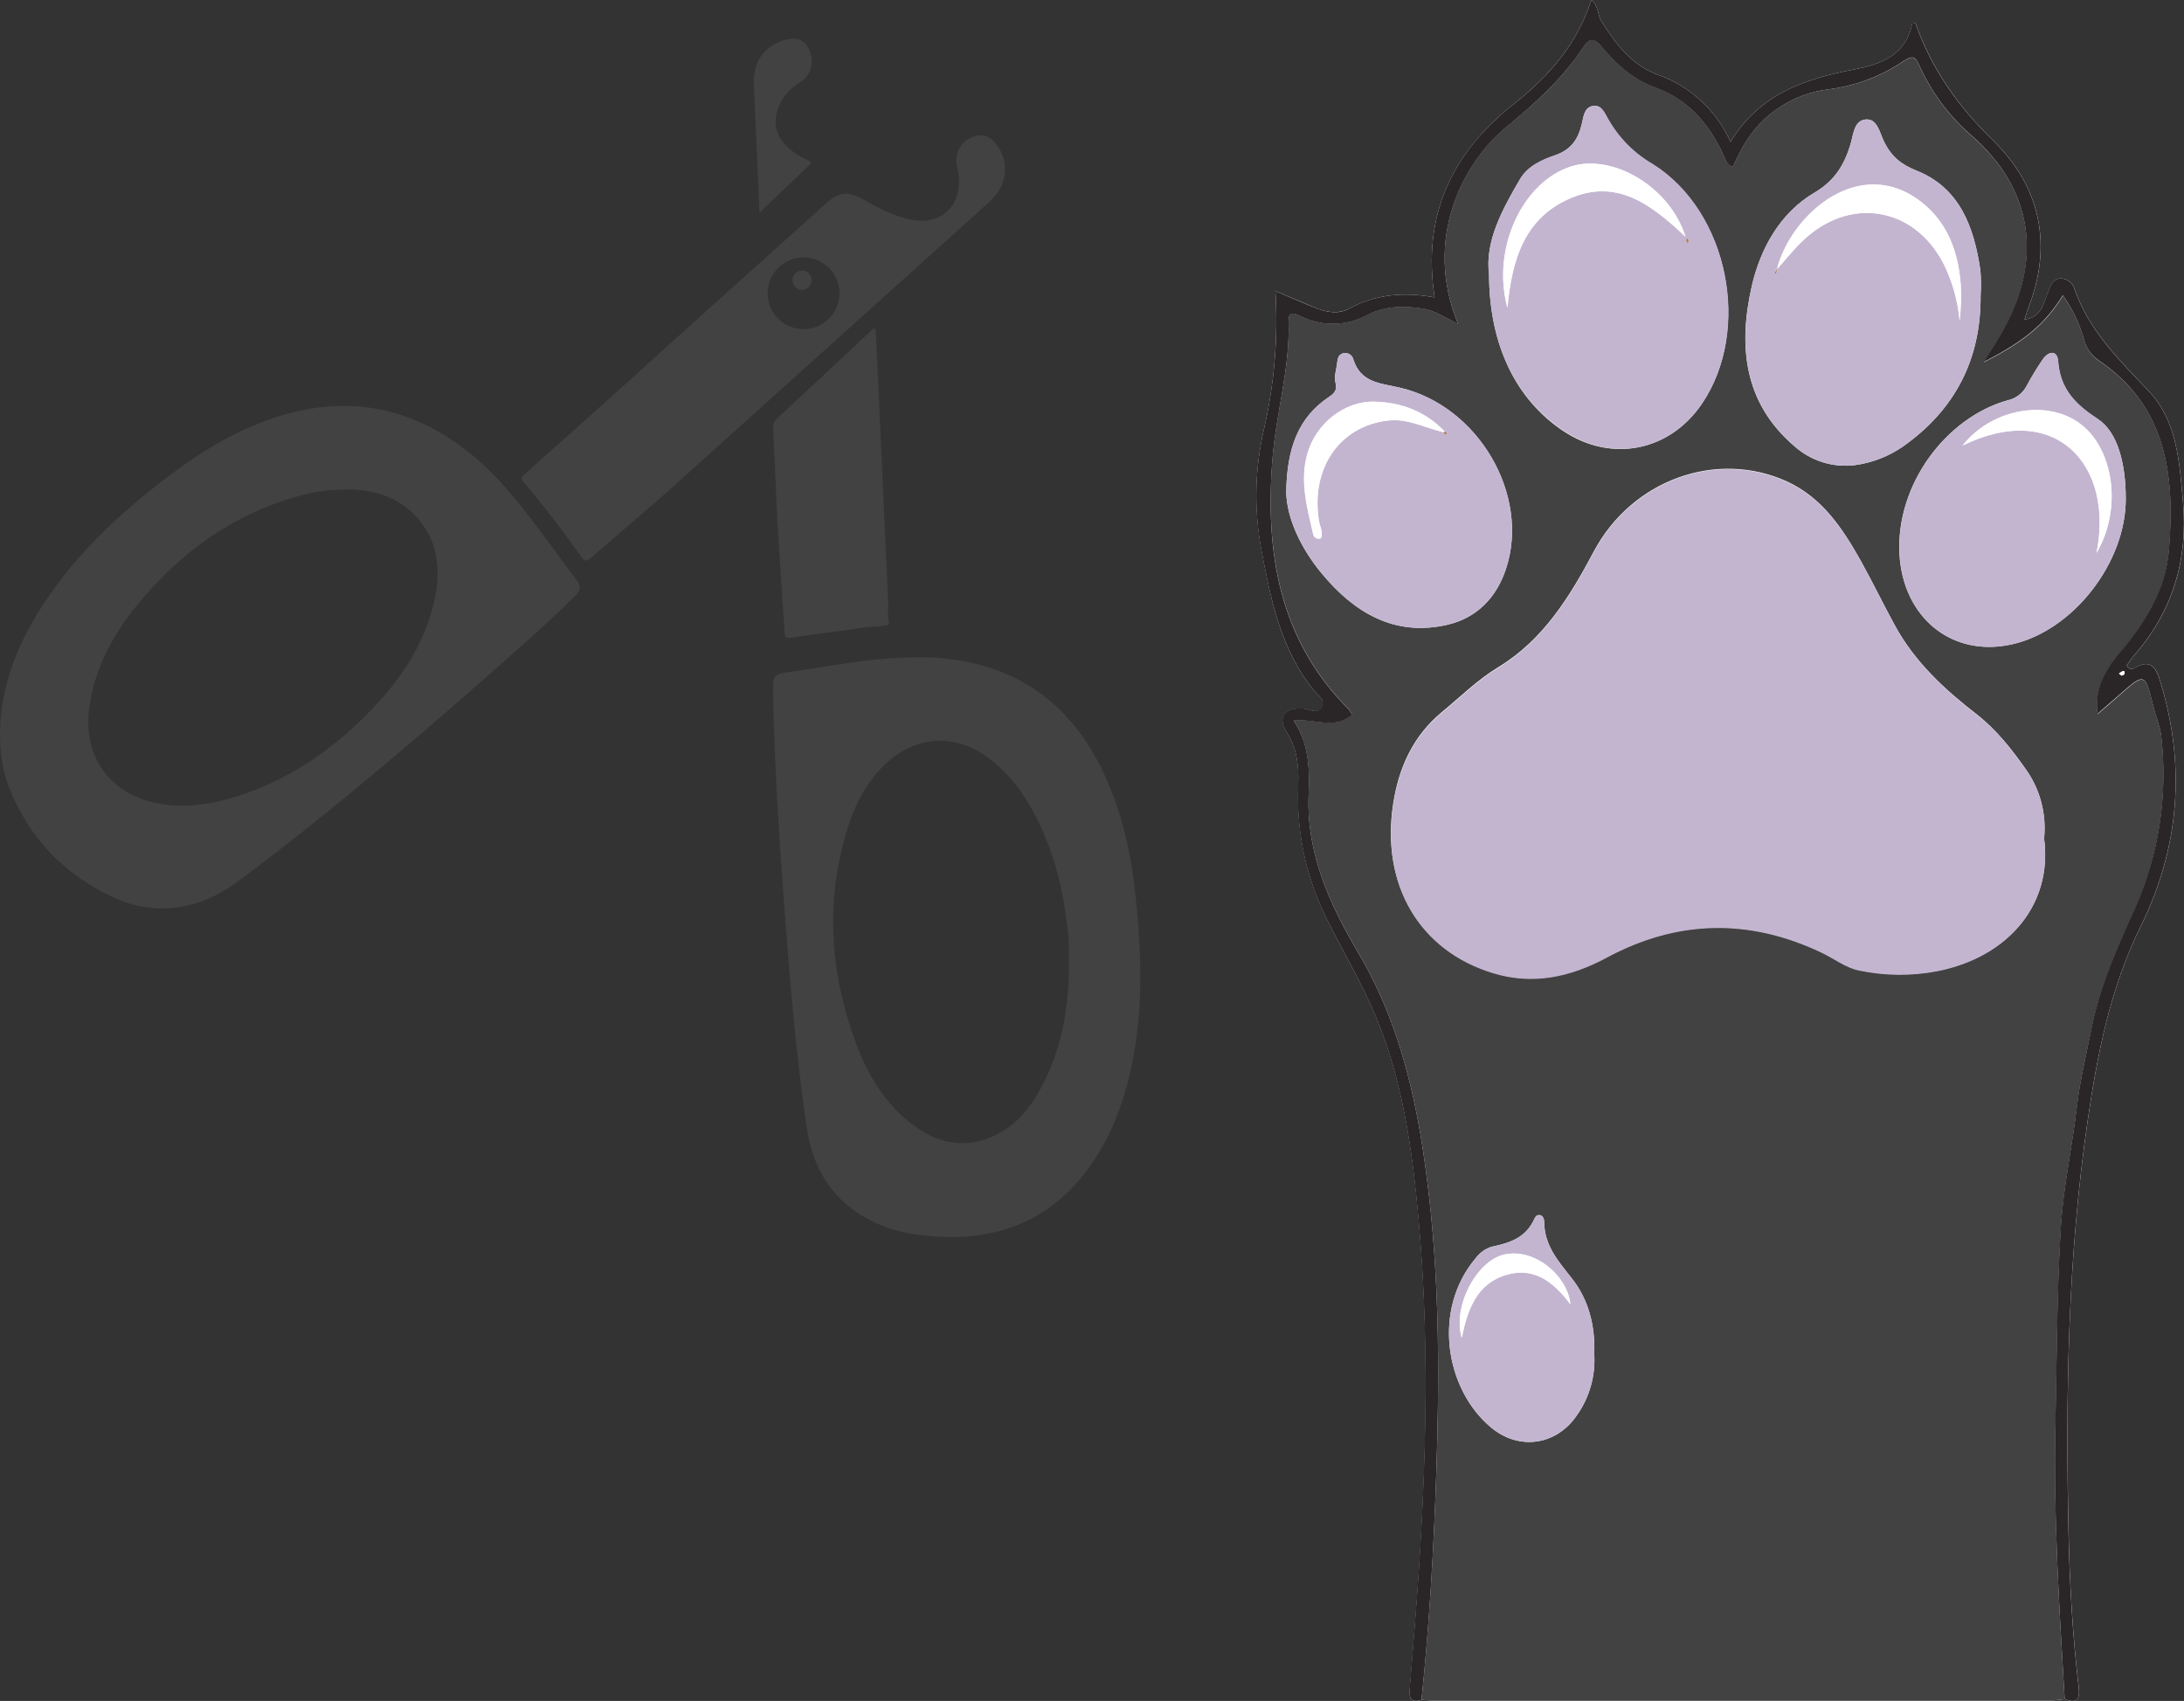 <?xml version="1.0" encoding="UTF-8"?>
<svg width="113px" height="88px" viewBox="0 0 113 88" version="1.1" xmlns="http://www.w3.org/2000/svg" xmlns:xlink="http://www.w3.org/1999/xlink">
    <rect x="0" y="0" width="113" height="88" fill="#333333" stroke="none"/>
    <title>Group 9 Copy</title>
    <g id="Page-1" stroke="none" stroke-width="1" fill="none" fill-rule="evenodd">
        <g id="Group-9-Copy" fill-rule="nonzero">
            <g id="Group-3" transform="translate(0, 2)" fill="#424242">
                <path d="M0,35.936 C0.024,33.572 0.846,31.458 2.097,29.488 C3.862,26.702 6.245,24.493 8.872,22.523 C10.577,21.246 12.392,20.172 14.445,19.531 C18.112,18.394 21.406,19.099 24.364,21.487 C25.872,22.705 27.022,24.233 28.17,25.763 C28.727,26.506 29.256,27.272 29.831,28.001 C30.087,28.325 30.04,28.556 29.771,28.819 C28.779,29.803 27.745,30.742 26.7,31.668 C22.252,35.614 17.745,39.494 13,43.091 C12.171,43.72 11.334,44.333 10.33,44.672 C8.782,45.195 7.25,45.084 5.804,44.4 C3.303,43.218 1.502,41.344 0.481,38.777 C0.12,37.87 0,36.911 0,35.936 Z M18.141,23.325 C17.098,23.325 16.368,23.421 15.653,23.61 C12.151,24.533 9.368,26.532 7.112,29.283 C5.847,30.823 4.924,32.539 4.63,34.54 C4.248,37.131 5.677,39.127 8.269,39.586 C9.477,39.799 10.67,39.653 11.839,39.322 C14.775,38.492 17.196,36.842 19.267,34.665 C20.784,33.069 21.988,31.279 22.47,29.096 C22.804,27.574 22.71,26.111 21.646,24.855 C20.655,23.686 19.306,23.348 18.141,23.325 Z" id="Shape"></path>
                <path d="M49.048,61.999 C47.95,61.965 46.856,61.871 45.811,61.478 C43.452,60.59 42.107,58.853 41.735,56.311 C41.204,52.691 40.893,49.045 40.618,45.4 C40.341,41.739 40.091,38.076 40.008,34.404 C40,34.085 40.012,33.765 40.001,33.446 C39.988,33.081 40.131,32.875 40.496,32.821 C41.547,32.667 42.595,32.502 43.646,32.335 C44.758,32.157 45.88,32.048 47.005,32.009 C51.194,31.868 54.992,33.426 57.136,38.061 C58.089,40.118 58.557,42.307 58.778,44.555 C59.04,47.216 59.145,49.882 58.667,52.54 C58.332,54.4 57.771,56.176 56.768,57.778 C54.965,60.66 52.376,62.041 49.048,61.999 Z M55.297,47.131 C55.325,46.622 55.243,46.126 55.181,45.626 C54.995,44.128 54.654,42.672 54.071,41.282 C53.385,39.649 52.485,38.168 51.026,37.13 C49.399,35.971 47.476,36.065 45.972,37.386 C44.947,38.285 44.303,39.451 43.891,40.739 C42.67,44.561 42.92,48.342 44.32,52.058 C44.921,53.655 45.793,55.084 47.149,56.13 C48.46,57.153 49.9,57.479 51.449,56.754 C52.527,56.249 53.273,55.368 53.839,54.326 C55.056,52.084 55.381,49.648 55.297,47.131 Z" id="Shape"></path>
                <path d="M49.619,7.373 C49.625,7.085 49.557,6.808 49.501,6.527 C49.434,6.173 49.521,5.806 49.74,5.517 C49.959,5.228 50.291,5.042 50.654,5.005 C50.97,4.973 51.213,5.099 51.421,5.322 C52.239,6.196 52.189,7.516 51.279,8.357 C50.213,9.34 49.128,10.303 48.05,11.273 C43.656,15.232 39.258,19.191 34.856,23.149 C33.446,24.413 31.986,25.625 30.565,26.872 C30.353,27.058 30.255,27.043 30.091,26.818 C29.13,25.505 28.168,24.19 27.1,22.957 C26.953,22.787 26.972,22.689 27.131,22.547 C28.937,20.938 30.738,19.328 32.536,17.716 C33.176,17.144 33.799,16.557 34.44,15.982 C37.217,13.485 39.994,10.989 42.772,8.495 C43.404,7.925 43.883,7.878 44.626,8.3 C45.436,8.759 46.256,9.198 47.19,9.372 C48.603,9.634 49.61,8.807 49.619,7.373 Z M39.718,13.155 C39.709,13.647 39.9,14.121 40.247,14.473 C40.595,14.826 41.071,15.026 41.57,15.031 C42.598,15.023 43.429,14.204 43.44,13.191 C43.45,12.177 42.634,11.342 41.607,11.314 C40.584,11.293 39.722,12.129 39.718,13.155 Z" id="Shape"></path>
                <path d="M45.305,15.009 C45.356,16.082 45.408,17.166 45.459,18.248 C45.624,21.913 45.79,25.578 45.955,29.243 C45.969,29.543 45.895,29.842 45.988,30.142 C46.043,30.322 45.899,30.345 45.761,30.37 C45.383,30.438 45,30.41 44.616,30.474 C43.394,30.676 42.159,30.803 40.934,30.988 C40.664,31.029 40.61,30.969 40.594,30.712 C40.444,28.263 40.247,25.809 40.147,23.353 C40.105,22.302 40.053,21.251 40.002,20.201 C39.992,19.997 40.012,19.83 40.18,19.674 C41.827,18.146 43.468,16.613 45.105,15.074 C45.151,15.011 45.231,14.984 45.305,15.009 Z" id="Path"></path>
                <path d="M39.297,9 C39.215,7.133 39.138,5.387 39.061,3.635 C39.042,3.204 39.018,2.771 39.002,2.341 C38.961,1.205 39.535,0.381 40.577,0.077 C41.211,-0.108 41.608,0.038 41.856,0.548 C42.129,1.115 42.006,1.76 41.551,2.145 C41.444,2.234 41.321,2.302 41.207,2.38 C40.858,2.618 40.573,2.946 40.38,3.332 C39.928,4.239 40.098,5.073 40.858,5.71 C41.145,5.944 41.458,6.141 41.79,6.295 C41.882,6.34 42.042,6.381 41.883,6.531 C41.049,7.334 40.209,8.132 39.297,9 Z" id="Path"></path>
                <path d="M41.492,13 C41.217,12.994 40.998,12.768 41,12.493 C41.001,12.361 41.054,12.234 41.149,12.142 C41.243,12.049 41.371,11.998 41.503,12 C41.779,12.004 42,12.229 42,12.504 C41.991,12.779 41.767,12.998 41.492,13 Z" id="Path"></path>
            </g>
            <g id="KH_logo_v18-25" transform="translate(65, 0)">
                <path d="M8.55,87.947 C8.714,87.947 8.878,87.971 9.043,87.971 C19.736,87.971 30.436,87.971 41.141,87.971 C41.371,87.971 41.599,87.929 41.826,87.907 C42.444,88.13 42.632,87.959 42.551,87.266 C42.242,84.644 42.088,82.005 42.03,79.366 C41.87,72.206 41.983,65.056 43.02,57.955 C43.525,54.496 44.193,51.092 45.767,47.913 C47.775,43.846 48.11,39.574 46.757,35.202 C46.559,34.537 46.26,34.09 45.49,34.535 C45.365,34.608 45.195,34.696 45.04,34.433 C45.135,34.277 45.239,34.129 45.353,33.987 C47.393,31.702 48.223,29 47.949,25.954 C47.765,23.929 47.654,21.793 46.185,20.242 C44.67,18.635 43.102,17.133 42.345,14.974 C42.253,14.636 41.949,14.402 41.603,14.404 C41.161,14.438 41.082,14.836 40.941,15.177 C40.717,15.721 40.636,16.41 39.753,16.533 C39.828,16.292 39.864,16.131 39.921,15.996 C41.242,12.681 40.567,9.648 38.127,7.27 C36.311,5.503 34.959,3.583 34.115,1.221 C34.103,1.189 34.016,1.185 33.949,1.163 C33.646,2.874 32.279,3.338 30.925,3.595 C28.364,4.081 26.032,4.872 24.537,7.338 C23.802,5.703 22.438,4.444 20.762,3.858 C19.408,3.358 18.615,2.279 17.865,1.117 C17.647,0.775 17.718,0.289 17.334,0 C16.601,2.31 15.095,3.981 13.314,5.388 C10.1,7.935 8.577,11.162 9.227,15.388 C7.657,15.093 6.193,15.217 4.801,15.97 C4.294,16.243 3.706,16.171 3.169,15.97 C2.46,15.681 1.761,15.376 0.991,15.063 C1.137,17.462 0.936,19.87 0.397,22.21 C-0.064,24.199 -0.118,26.262 0.236,28.273 C0.731,30.92 1.227,33.581 3.009,35.754 C3.207,35.991 3.603,36.212 3.383,36.594 C3.163,36.976 2.789,36.7 2.484,36.67 C1.508,36.57 1.064,37.072 1.579,37.891 C2.141,38.779 2.211,39.699 2.173,40.661 C2.075,43.105 2.611,45.533 3.728,47.702 C4.53,49.309 5.451,50.851 6.148,52.496 C7.577,55.87 8.074,59.467 8.403,63.096 C8.95,69.143 8.815,75.188 8.417,81.233 C8.282,83.266 8.114,85.298 7.948,87.329 C7.898,87.801 7.952,88.13 8.55,87.947 Z" id="Path" fill="#FEFEFE"></path>
                <path d="M41.826,87.907 C41.599,87.929 41.371,87.971 41.141,87.971 C30.448,87.971 19.748,87.971 9.043,87.971 C8.878,87.971 8.714,87.955 8.55,87.947 C8.946,84.063 9.181,80.165 9.312,76.267 C9.472,71.523 9.484,66.771 8.956,62.042 C8.457,57.569 7.603,53.221 5.266,49.267 C3.799,46.782 2.575,44.131 2.706,41.085 C2.761,39.783 2.722,38.484 1.937,37.269 C3.005,37.154 4.052,37.765 4.961,36.964 C4.916,36.871 4.861,36.784 4.797,36.704 C1.171,33.089 0.452,28.551 0.836,23.712 C1.025,21.367 1.743,19.065 1.67,16.669 C1.652,16.099 1.912,16.171 2.264,16.34 C3.375,16.904 4.688,16.88 5.777,16.276 C6.658,15.822 7.623,15.81 8.583,15.954 C9.213,16.049 9.756,16.426 10.443,16.758 C8.613,12.339 10.702,8.391 12.956,6.549 C14.457,5.334 15.871,4.043 16.94,2.41 C17.273,1.904 17.534,2.008 17.847,2.392 C18.615,3.32 19.485,4.109 20.637,4.521 C22.222,5.087 23.277,6.228 24.028,7.712 C24.186,8.023 24.263,8.401 24.566,8.612 C24.624,8.598 24.673,8.602 24.681,8.584 C24.784,8.383 24.879,8.164 24.978,7.957 C25.864,6.109 27.621,4.849 29.634,4.619 C31.008,4.444 32.324,3.95 33.479,3.175 C33.971,2.856 34.099,2.93 34.321,3.422 C34.952,4.816 35.878,6.052 37.032,7.043 C40.173,9.801 40.698,13.384 38.664,17.071 C38.371,17.599 38.034,18.103 37.644,18.742 C39.759,17.671 40.84,16.752 41.737,15.294 C42.224,15.972 42.59,16.731 42.82,17.537 C42.926,17.993 43.198,18.392 43.581,18.653 C47.145,21.031 47.541,24.648 47.223,28.494 C47.054,30.529 46.013,32.2 44.722,33.732 C43.71,34.937 43.395,35.901 43.533,36.945 C43.896,36.632 44.244,36.343 44.589,36.028 C45.975,34.799 45.989,34.794 46.417,36.552 C46.549,37.098 46.781,37.61 46.837,38.189 C47.17,41.216 46.691,44.278 45.45,47.051 C44.571,48.999 43.694,50.936 43.258,53.044 C42.971,54.45 42.626,55.824 42.466,57.246 C42.213,59.361 41.755,61.463 41.628,63.58 C41.43,66.88 41.43,70.191 41.357,73.499 C41.238,78.301 41.541,83.103 41.826,87.907 Z M40.761,43.38 C40.893,42.102 40.552,40.82 39.805,39.783 C39.086,38.761 38.303,37.761 37.295,36.972 C35.618,35.672 34.08,34.266 33.028,32.332 C32.424,31.226 31.877,30.087 31.262,28.986 C30.321,27.313 29.267,25.737 27.457,24.909 C23.832,23.255 19.447,24.811 17.467,28.524 C16.215,30.878 14.845,33.11 12.516,34.519 C11.439,35.174 10.562,36.05 9.603,36.839 C8.122,38.064 7.375,39.693 7.084,41.571 C6.435,45.764 8.445,49.166 12.233,50.323 C14.326,50.962 16.255,50.524 18.13,49.52 C21.786,47.555 25.497,47.485 29.242,49.265 C29.887,49.57 30.491,50.048 31.166,50.184 C32.516,50.472 33.91,50.483 35.264,50.217 C38.915,49.498 41.211,46.794 40.761,43.38 Z M12.043,14.195 C12.057,17.874 13.445,20.686 15.904,22.313 C18.364,23.939 21.362,23.365 23.045,20.907 C25.64,17.091 24.432,10.945 20.495,8.495 C19.534,7.937 18.739,7.128 18.192,6.152 C18.021,5.848 17.869,5.423 17.427,5.483 C16.986,5.543 16.936,5.993 16.859,6.338 C16.675,7.164 16.324,7.744 15.441,8.041 C14.784,8.262 14.055,8.596 13.659,9.246 C12.712,10.855 11.825,12.506 12.043,14.195 Z M37.476,15.296 C37.504,14.862 37.501,14.427 37.466,13.994 C37.139,11.763 36.414,9.722 34.153,8.825 C33.341,8.501 32.846,8.076 32.475,7.318 C32.258,6.877 32.137,6.123 31.525,6.182 C30.913,6.24 30.891,6.985 30.747,7.463 C30.42,8.543 29.915,9.359 28.883,9.965 C27.081,11.024 26.073,12.894 25.636,14.807 C24.942,17.844 25.188,20.814 27.836,23.08 C28.702,23.856 29.858,24.213 31.004,24.06 C31.888,23.936 32.731,23.606 33.468,23.096 C36.143,21.206 37.497,18.609 37.476,15.296 Z M44.987,25.787 C44.987,23.955 44.557,22.343 43.541,21.68 C42.403,20.937 41.593,20.148 41.486,18.696 C41.442,18.093 40.989,18.155 40.682,18.605 C40.381,19.045 40.105,19.5 39.854,19.971 C39.649,20.355 39.286,20.628 38.864,20.714 C35.695,21.604 33.081,25.064 33.277,28.679 C33.468,31.965 36.002,34.017 39.072,33.338 C42.236,32.656 45.005,29.121 44.987,25.787 L44.987,25.787 Z M1.549,25.464 C1.577,26.797 2.284,28.338 3.377,29.659 C5.064,31.7 7.163,32.959 9.9,32.32 C11.399,31.969 12.425,30.932 12.922,29.424 C14.178,25.62 11.496,20.989 7.413,20.053 C6.395,19.82 5.391,19.8 5.015,18.573 C4.981,18.458 4.902,18.362 4.795,18.308 C4.689,18.255 4.565,18.249 4.454,18.292 C4.241,18.366 4.203,18.577 4.183,18.784 C4.149,19.113 4.017,19.465 4.092,19.766 C4.199,20.182 4.058,20.338 3.74,20.551 C2.179,21.604 1.585,23.17 1.549,25.464 Z M17.487,70.065 C17.544,68.565 17.182,67.223 16.328,66.141 C15.625,65.245 14.906,64.444 14.896,63.219 C14.896,62.831 14.532,62.733 14.395,63.046 C13.95,64.05 13.106,64.311 12.162,64.506 C11.847,64.609 11.571,64.806 11.37,65.072 C9.082,67.755 9.785,71.874 12.134,73.843 C13.595,75.07 15.542,74.785 16.605,73.198 C17.243,72.286 17.554,71.181 17.487,70.065 L17.487,70.065 Z" id="Shape" fill="#424242"></path>
                <path d="M41.826,87.907 C41.541,83.103 41.232,78.301 41.349,73.483 C41.422,70.175 41.42,66.856 41.62,63.564 C41.747,61.443 42.215,59.346 42.458,57.23 C42.628,55.808 42.973,54.418 43.25,53.028 C43.686,50.919 44.563,48.983 45.442,47.035 C46.684,44.262 47.162,41.2 46.829,38.173 C46.773,37.594 46.541,37.082 46.409,36.536 C45.981,34.778 45.969,34.782 44.581,36.012 C44.236,36.317 43.888,36.614 43.525,36.929 C43.377,35.889 43.692,34.921 44.714,33.716 C46.005,32.184 47.046,30.503 47.215,28.478 C47.536,24.64 47.128,21.023 43.573,18.637 C43.19,18.376 42.918,17.977 42.813,17.521 C42.582,16.715 42.216,15.956 41.729,15.277 C40.832,16.736 39.749,17.655 37.636,18.726 C38.032,18.087 38.363,17.583 38.656,17.055 C40.69,13.372 40.165,9.789 37.028,7.031 C35.876,6.041 34.952,4.806 34.321,3.414 C34.099,2.922 33.971,2.848 33.479,3.167 C32.325,3.945 31.009,4.442 29.634,4.619 C27.618,4.851 25.861,6.115 24.978,7.967 C24.875,8.168 24.78,8.387 24.681,8.594 C24.681,8.612 24.624,8.608 24.566,8.622 C24.263,8.411 24.186,8.033 24.028,7.722 C23.277,6.238 22.222,5.097 20.637,4.531 C19.485,4.119 18.615,3.326 17.847,2.402 C17.528,2.016 17.273,1.914 16.94,2.42 C15.871,4.043 14.457,5.334 12.958,6.557 C10.704,8.399 8.615,12.351 10.445,16.766 C9.758,16.43 9.215,16.053 8.585,15.962 C7.625,15.818 6.66,15.83 5.779,16.284 C4.69,16.888 3.377,16.912 2.266,16.348 C1.912,16.179 1.652,16.107 1.672,16.677 C1.745,19.069 1.027,21.371 0.84,23.725 C0.444,28.563 1.173,33.11 4.801,36.716 C4.865,36.796 4.92,36.883 4.965,36.976 C4.056,37.779 3.009,37.166 1.941,37.281 C2.734,38.486 2.765,39.787 2.71,41.097 C2.579,44.143 3.803,46.794 5.27,49.279 C7.603,53.221 8.457,57.569 8.956,62.042 C9.484,66.771 9.472,71.523 9.312,76.267 C9.181,80.165 8.952,84.063 8.55,87.947 C7.956,88.13 7.898,87.801 7.938,87.319 C8.104,85.288 8.272,83.256 8.407,81.223 C8.803,75.178 8.94,69.133 8.393,63.086 C8.064,59.457 7.567,55.856 6.138,52.486 C5.441,50.841 4.52,49.293 3.718,47.692 C2.601,45.523 2.065,43.095 2.163,40.651 C2.205,39.691 2.136,38.769 1.569,37.881 C1.054,37.078 1.498,36.56 2.474,36.66 C2.779,36.69 3.153,36.964 3.373,36.584 C3.593,36.204 3.193,35.981 2.999,35.744 C1.227,33.571 0.726,30.91 0.227,28.263 C-0.125,26.252 -0.067,24.188 0.397,22.2 C0.935,19.863 1.136,17.458 0.991,15.063 C1.761,15.386 2.46,15.691 3.169,15.97 C3.706,16.171 4.294,16.253 4.801,15.97 C6.187,15.217 7.657,15.093 9.227,15.388 C8.577,11.17 10.092,7.935 13.314,5.388 C15.096,3.983 16.601,2.31 17.334,0 C17.718,0.289 17.647,0.775 17.865,1.117 C18.615,2.279 19.408,3.358 20.762,3.858 C22.438,4.444 23.802,5.703 24.537,7.338 C26.032,4.872 28.364,4.081 30.925,3.595 C32.275,3.338 33.646,2.874 33.945,1.163 C34.012,1.185 34.099,1.189 34.111,1.221 C34.947,3.583 36.307,5.503 38.123,7.27 C40.563,9.648 41.238,12.681 39.917,15.996 C39.86,16.139 39.824,16.292 39.749,16.533 C40.632,16.41 40.713,15.729 40.937,15.177 C41.078,14.836 41.157,14.438 41.599,14.404 C41.945,14.402 42.249,14.636 42.341,14.974 C43.098,17.133 44.666,18.641 46.181,20.242 C47.65,21.793 47.765,23.929 47.945,25.954 C48.219,28.992 47.389,31.694 45.349,33.987 C45.235,34.129 45.131,34.277 45.036,34.433 C45.191,34.696 45.361,34.608 45.486,34.535 C46.256,34.09 46.547,34.535 46.753,35.202 C48.108,39.574 47.773,43.838 45.763,47.913 C44.189,51.1 43.522,54.504 43.017,57.955 C41.981,65.056 41.868,72.214 42.026,79.366 C42.084,82.005 42.238,84.644 42.547,87.266 C42.632,87.965 42.444,88.13 41.826,87.907 Z M44.771,34.955 C44.823,34.929 44.908,34.909 44.92,34.871 C44.941,34.786 44.939,34.67 44.791,34.742 C44.736,34.774 44.684,34.81 44.634,34.849 C44.68,34.885 44.724,34.921 44.771,34.955 L44.771,34.955 Z" id="Shape" fill="#2A2628"></path>
                <path d="M40.761,43.38 C41.211,46.794 38.915,49.508 35.272,50.243 C33.917,50.509 32.524,50.498 31.174,50.211 C30.499,50.074 29.895,49.596 29.25,49.291 C25.505,47.511 21.794,47.582 18.138,49.546 C16.263,50.55 14.334,50.988 12.241,50.349 C8.449,49.192 6.439,45.79 7.092,41.597 C7.383,39.719 8.13,38.09 9.611,36.865 C10.57,36.076 11.447,35.2 12.524,34.545 C14.843,33.14 16.213,30.904 17.475,28.551 C19.455,24.829 23.839,23.273 27.465,24.936 C29.275,25.763 30.329,27.346 31.269,29.012 C31.885,30.113 32.432,31.252 33.036,32.358 C34.087,34.292 35.626,35.698 37.303,36.998 C38.311,37.779 39.086,38.779 39.812,39.809 C40.551,40.841 40.889,42.112 40.761,43.38 L40.761,43.38 Z" id="Path" fill="#C3B5D0"></path>
                <path d="M12.043,14.195 C11.825,12.506 12.712,10.855 13.665,9.238 C14.045,8.592 14.782,8.258 15.447,8.033 C16.33,7.734 16.681,7.156 16.865,6.33 C16.942,5.985 17.002,5.543 17.433,5.475 C17.865,5.406 18.027,5.84 18.204,6.144 C18.752,7.116 19.547,7.922 20.507,8.477 C24.439,10.927 25.655,17.083 23.057,20.889 C21.374,23.357 18.404,23.945 15.916,22.295 C13.429,20.644 12.057,17.874 12.043,14.195 Z M12.995,15.926 C13.227,13.349 13.924,11.261 16.239,10.255 C18.635,9.218 20.423,10.552 22.204,12.241 C21.4,9.666 18.441,7.935 16.293,8.61 C13.795,9.399 12.156,12.841 12.995,15.926 L12.995,15.926 Z M22.378,12.498 L22.309,12.329 C22.287,12.353 22.249,12.377 22.247,12.402 C22.251,12.46 22.26,12.519 22.273,12.576 L22.378,12.498 Z" id="Shape" fill="#C3B5D0"></path>
                <path d="M37.476,15.296 C37.497,18.609 36.143,21.206 33.46,23.098 C32.727,23.605 31.89,23.934 31.012,24.06 C29.866,24.213 28.71,23.856 27.844,23.08 C25.188,20.814 24.952,17.844 25.636,14.807 C26.073,12.894 27.081,11.024 28.883,9.965 C29.915,9.363 30.42,8.543 30.747,7.463 C30.891,6.983 30.931,6.238 31.525,6.182 C32.119,6.125 32.258,6.877 32.475,7.318 C32.846,8.076 33.341,8.501 34.153,8.825 C36.414,9.722 37.139,11.763 37.466,13.994 C37.501,14.427 37.504,14.862 37.476,15.296 L37.476,15.296 Z M26.96,13.89 C27.426,13.378 27.855,12.827 28.36,12.363 C30.881,10.056 34.28,10.785 35.687,13.916 C36.068,14.761 36.304,15.666 36.387,16.591 C36.458,15.958 36.476,15.321 36.44,14.685 C36.319,13.066 35.788,11.594 34.527,10.548 C31.299,7.867 27.663,11.08 26.948,13.886 C26.899,13.954 26.849,14.022 26.806,14.087 C26.826,14.108 26.848,14.128 26.871,14.147 L26.96,13.89 Z" id="Shape" fill="#C3B5D0"></path>
                <path d="M44.987,25.787 C45.005,29.117 42.236,32.656 39.072,33.346 C36.002,34.017 33.466,31.965 33.285,28.679 C33.087,25.064 35.711,21.604 38.872,20.714 C39.294,20.628 39.657,20.355 39.862,19.971 C40.113,19.5 40.389,19.045 40.69,18.605 C40.997,18.155 41.45,18.097 41.494,18.696 C41.601,20.148 42.411,20.937 43.549,21.68 C44.557,22.343 44.979,23.955 44.987,25.787 Z M36.545,23.05 C41.333,20.708 44.391,24.03 43.476,28.599 C44.83,26.309 44.373,23.102 42.51,21.835 C40.761,20.646 37.977,21.214 36.545,23.05 L36.545,23.05 Z" id="Shape" fill="#C3B5D0"></path>
                <path d="M1.549,25.464 C1.585,23.17 2.179,21.604 3.74,20.551 C4.058,20.338 4.199,20.182 4.092,19.766 C4.017,19.465 4.149,19.113 4.183,18.784 C4.203,18.583 4.241,18.366 4.454,18.292 C4.565,18.249 4.689,18.255 4.795,18.308 C4.902,18.362 4.981,18.458 5.015,18.573 C5.391,19.8 6.401,19.82 7.413,20.053 C11.496,20.989 14.178,25.62 12.922,29.424 C12.425,30.928 11.399,31.969 9.902,32.32 C7.165,32.959 5.066,31.7 3.379,29.659 C2.284,28.338 1.585,26.797 1.549,25.464 Z M9.704,22.363 C9.74,22.449 9.773,22.536 9.874,22.421 L9.75,22.321 C8.76,21.28 7.508,20.812 6.122,20.776 C4.549,20.736 3.102,21.919 2.66,23.423 C2.233,24.877 2.637,26.257 2.951,27.641 C2.972,27.724 3.028,27.794 3.104,27.833 C3.18,27.871 3.269,27.875 3.347,27.842 C3.478,27.532 3.3,27.257 3.25,26.968 C2.797,24.229 4.318,22.017 6.841,21.746 C7.855,21.64 8.748,22.148 9.704,22.363 Z M3.504,28.199 L3.478,28.253 L3.518,28.253 L3.504,28.199 Z" id="Shape" fill="#C3B5D0"></path>
                <path d="M17.487,70.065 C17.554,71.181 17.243,72.286 16.605,73.198 C15.542,74.785 13.595,75.07 12.134,73.843 C9.785,71.874 9.082,67.755 11.37,65.072 C11.571,64.806 11.847,64.609 12.162,64.506 C13.106,64.305 13.944,64.056 14.395,63.046 C14.532,62.733 14.894,62.831 14.896,63.219 C14.896,64.444 15.625,65.245 16.328,66.141 C17.182,67.223 17.544,68.565 17.487,70.065 Z M16.251,67.48 C16.112,66.018 14.388,64.54 12.803,64.912 C11.417,65.239 10.15,67.561 10.625,69.211 C10.926,67.773 11.381,66.4 12.974,65.946 C14.38,65.546 15.376,66.305 16.251,67.48 Z" id="Shape" fill="#C3B5D0"></path>
                <path d="M44.771,34.957 L44.634,34.849 C44.684,34.81 44.736,34.774 44.791,34.742 C44.939,34.672 44.941,34.786 44.92,34.871 C44.908,34.909 44.823,34.929 44.771,34.957 Z" id="Path" fill="#FEFEFE"></path>
                <path d="M12.995,15.926 C12.156,12.841 13.788,9.399 16.297,8.61 C18.437,7.935 21.404,9.666 22.208,12.251 C20.425,10.562 18.643,9.228 16.243,10.265 C13.924,11.261 13.227,13.349 12.995,15.926 Z" id="Path" fill="#FFFFFF"></path>
                <path d="M22.378,12.498 L22.273,12.576 C22.26,12.519 22.251,12.46 22.247,12.402 C22.247,12.377 22.287,12.353 22.309,12.329 L22.378,12.498 Z" id="Path" fill="#AD774A"></path>
                <path d="M26.958,13.896 C27.673,11.084 31.315,7.871 34.537,10.558 C35.798,11.604 36.319,13.076 36.45,14.695 C36.486,15.331 36.468,15.968 36.396,16.601 C36.314,15.676 36.078,14.771 35.697,13.926 C34.28,10.795 30.881,10.066 28.37,12.373 C27.865,12.837 27.436,13.378 26.97,13.9 L26.958,13.896 Z" id="Path" fill="#FFFFFF"></path>
                <path d="M26.96,13.9 L26.881,14.163 C26.858,14.144 26.836,14.124 26.816,14.103 C26.859,14.032 26.909,13.964 26.958,13.902 L26.96,13.9 Z" id="Path" fill="#AD774A"></path>
                <path d="M36.545,23.05 C37.977,21.214 40.761,20.64 42.508,21.845 C44.371,23.112 44.828,26.319 43.474,28.609 C44.391,24.03 41.333,20.708 36.545,23.05 Z" id="Path" fill="#FFFFFF"></path>
                <path d="M9.704,22.363 C8.75,22.148 7.857,21.64 6.833,21.76 C4.31,22.036 2.789,24.247 3.242,26.982 C3.292,27.271 3.47,27.546 3.34,27.856 C3.261,27.889 3.172,27.885 3.096,27.847 C3.02,27.808 2.965,27.738 2.943,27.655 C2.629,26.265 2.225,24.885 2.652,23.437 C3.094,21.933 4.542,20.75 6.114,20.79 C7.5,20.826 8.75,21.294 9.742,22.335 L9.704,22.363 Z" id="Path" fill="#FFFFFF"></path>
                <polygon id="Path" fill="#AD774A" points="3.504 28.199 3.518 28.259 3.476 28.253"></polygon>
                <path d="M9.75,22.321 L9.874,22.421 C9.773,22.536 9.74,22.449 9.702,22.363 L9.75,22.321 Z" id="Path" fill="#AD774A"></path>
                <path d="M16.251,67.48 C15.376,66.313 14.38,65.554 12.982,65.946 C11.397,66.392 10.934,67.773 10.633,69.211 C10.15,67.561 11.413,65.239 12.811,64.912 C14.388,64.532 16.112,66.01 16.251,67.48 Z" id="Path" fill="#FFFFFF"></path>
            </g>
        </g>
    </g>
</svg>